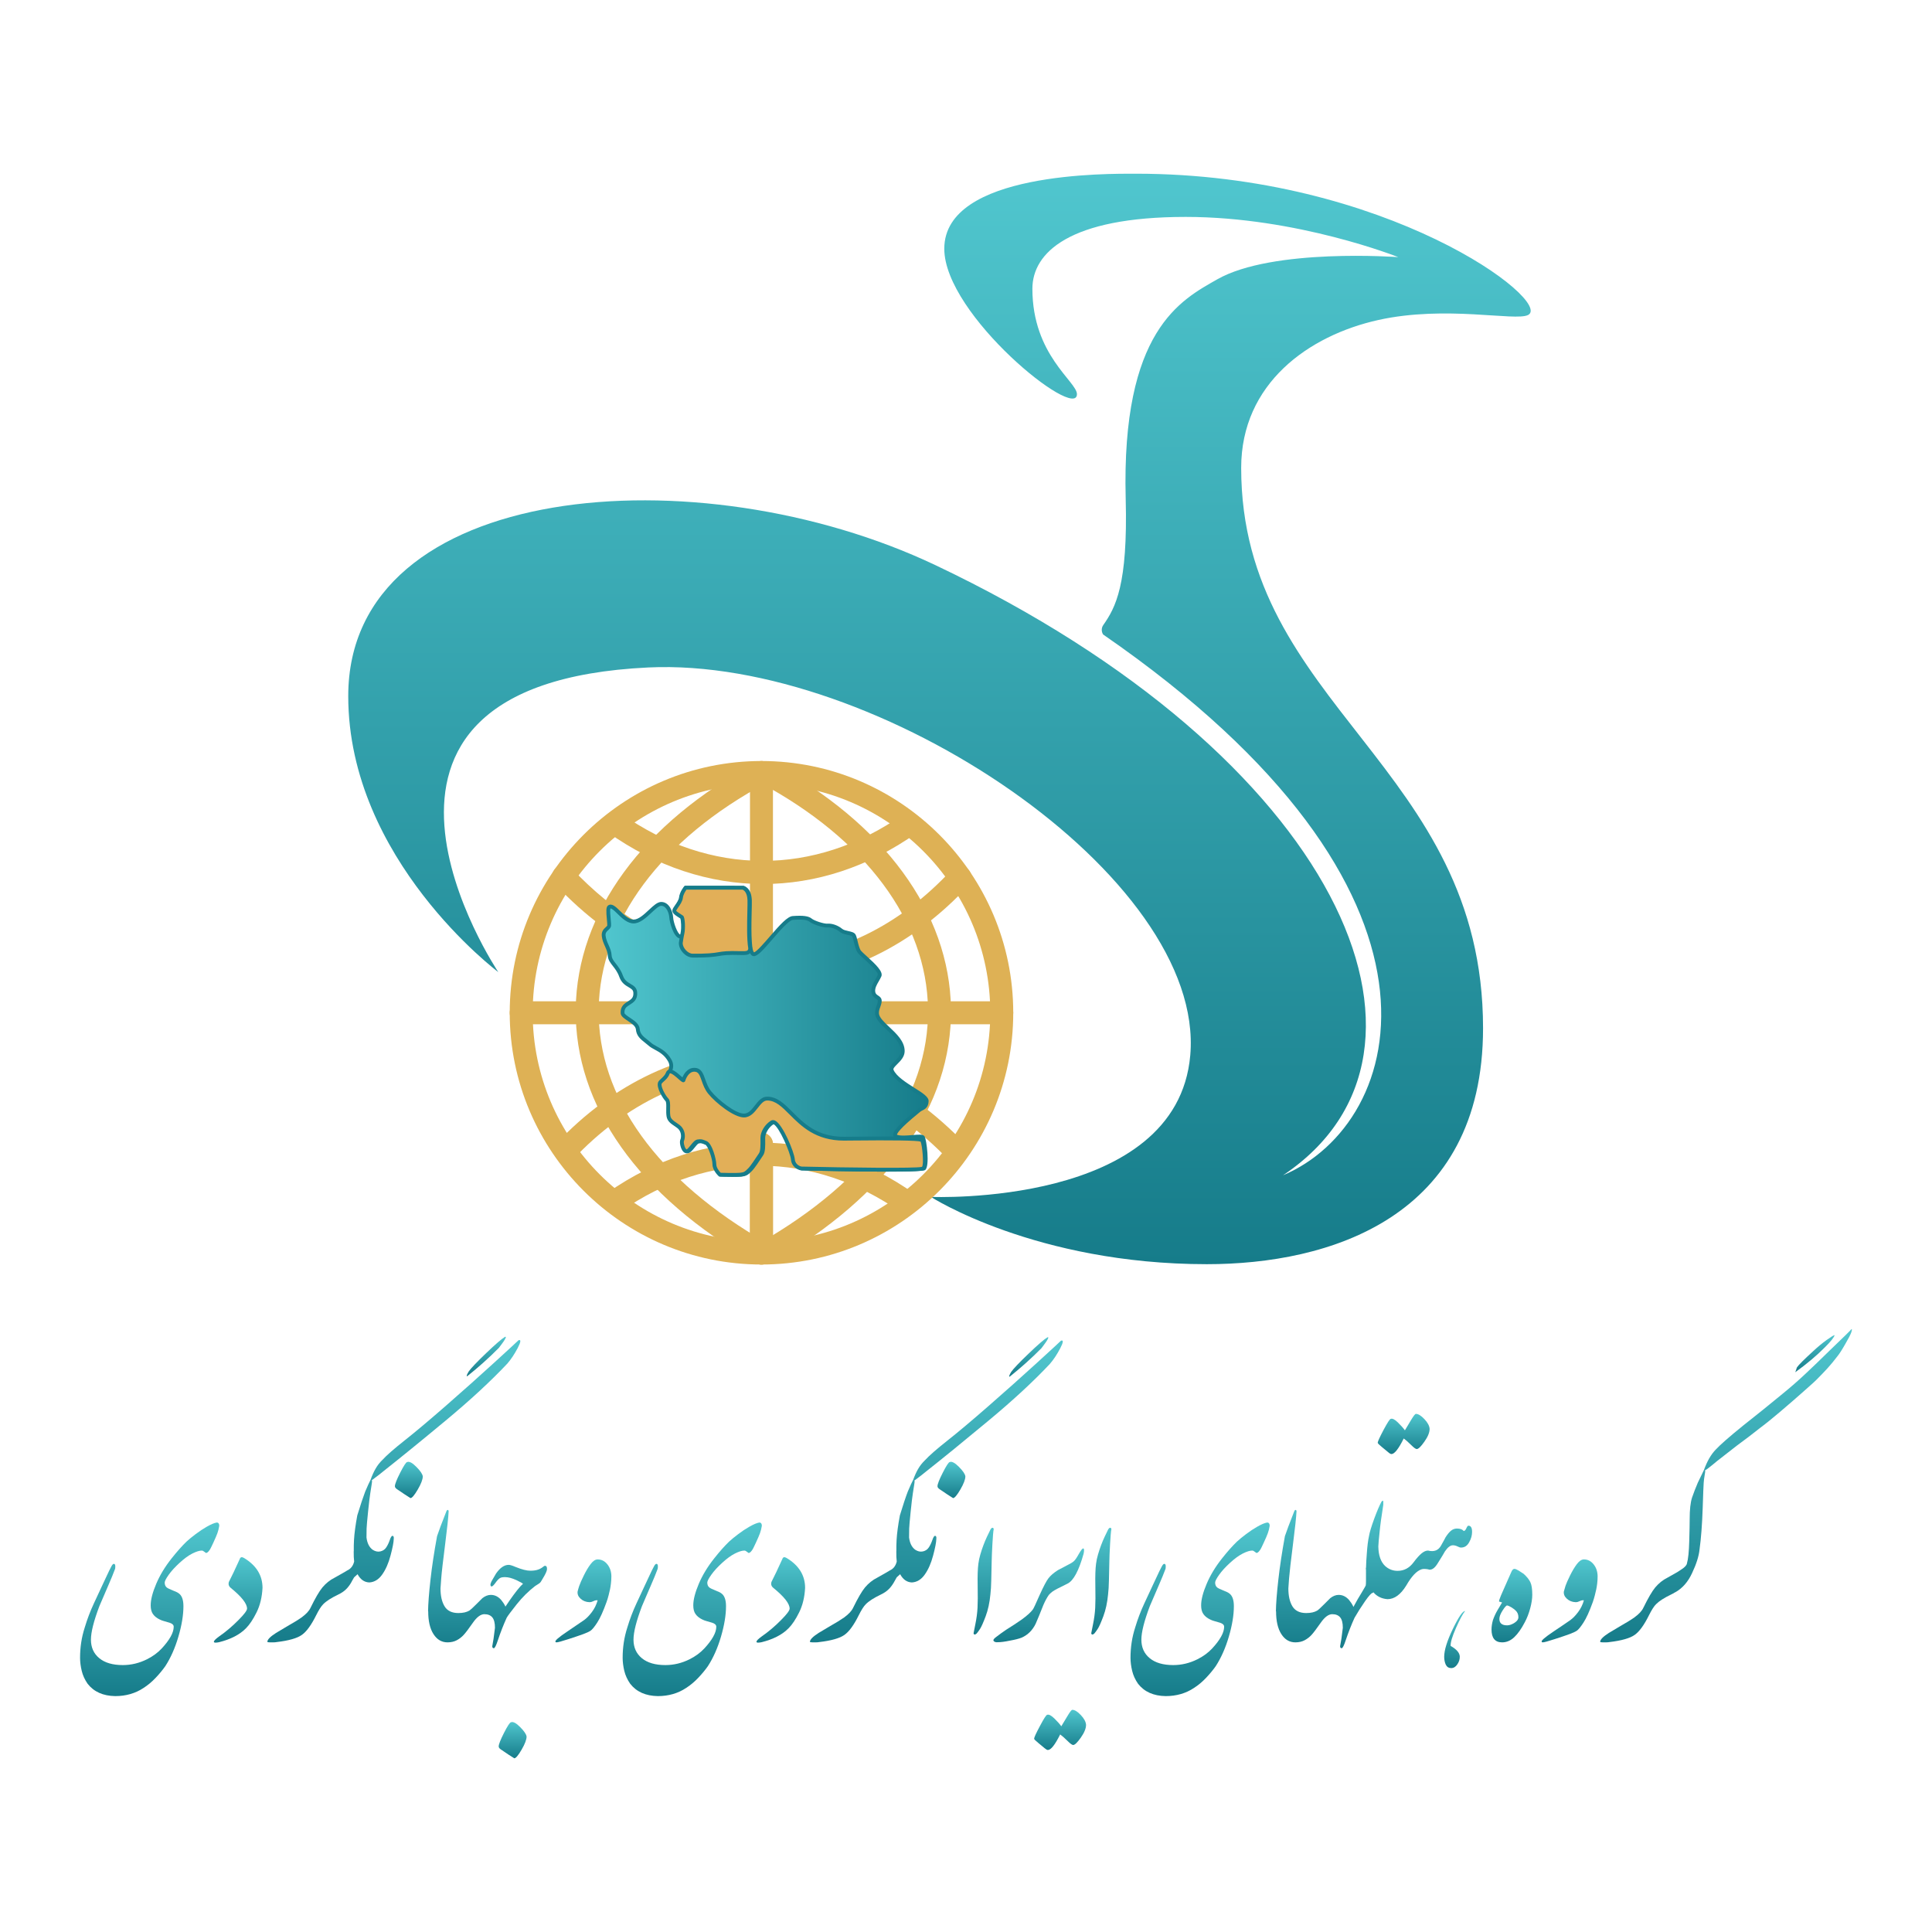 <svg width="88" height="88" viewBox="0 0 88 88" fill="none" xmlns="http://www.w3.org/2000/svg">
<path d="M49.053 17.953C49.053 19.199 43.011 14.353 43.011 11.329C43.011 7.819 50.498 7.912 51.74 7.912C63.171 7.912 70.782 13.747 69.601 14.348C69.019 14.644 65.864 13.892 62.783 14.575C59.618 15.277 56.534 17.46 56.534 21.311C56.534 32.172 67.551 34.875 67.551 46.834C67.551 55.501 60.5 57.582 54.971 57.582C47.158 57.582 42.4 54.517 42.4 54.517C42.4 54.517 53.613 54.998 54.215 48.066C54.919 39.949 39.955 29.905 29.53 30.402C13.874 31.147 22.696 44.277 22.696 44.277C22.696 44.277 15.862 39.162 15.862 31.707C15.862 21.891 31.809 20.618 42.608 25.742C60.935 34.44 66.899 47.89 58.439 53.533C64.031 51.173 67.22 40.611 50.247 28.901C50.161 28.769 50.163 28.599 50.253 28.47C50.813 27.67 51.377 26.645 51.274 22.719C51.072 15.041 53.795 13.664 55.437 12.727C57.968 11.283 63.689 11.712 63.689 11.712C63.689 11.712 59.102 9.88 54.008 9.88C48.698 9.88 47.024 11.516 47.024 13.152C47.024 16.178 49.053 17.381 49.053 17.953Z" fill="url(#paint0_linear_155_4121)"/>
<path d="M34.685 57.597C28.361 57.597 23.217 52.453 23.217 46.13C23.217 39.807 28.361 34.663 34.685 34.663C41.008 34.663 46.152 39.807 46.152 46.13C46.152 52.453 41.008 57.597 34.685 57.597ZM34.685 35.708C28.938 35.708 24.263 40.383 24.263 46.13C24.263 51.877 28.938 56.552 34.685 56.552C40.431 56.552 45.106 51.877 45.106 46.13C45.106 40.383 40.431 35.708 34.685 35.708Z" fill="#DEB155"/>
<path d="M34.426 57.529C29.076 54.479 26.163 50.364 26.224 45.943C26.284 41.57 29.278 37.481 34.438 34.724L34.931 35.647C30.117 38.218 27.325 41.976 27.27 45.958C27.214 49.981 29.94 53.768 34.944 56.62L34.426 57.529Z" fill="#DEB155"/>
<path d="M35.113 57.529L34.595 56.62C39.599 53.768 42.324 49.981 42.269 45.958C42.214 41.976 39.422 38.218 34.608 35.647L35.1 34.724C40.26 37.481 43.254 41.57 43.315 45.943C43.375 50.364 40.463 54.479 35.113 57.529Z" fill="#DEB155"/>
<path d="M34.748 40.266C32.321 40.266 29.892 39.479 27.676 37.903L28.282 37.051C32.314 39.917 37.12 39.933 41.14 37.093L41.743 37.947C39.555 39.493 37.153 40.266 34.748 40.266Z" fill="#DEB155"/>
<path d="M34.732 44.743C31.365 44.743 28.047 43.217 25.29 40.279C25.092 40.068 25.102 39.737 25.313 39.54C25.523 39.342 25.854 39.353 26.052 39.563C29.89 43.652 34.884 44.783 39.411 42.589C40.843 41.895 42.168 40.894 43.348 39.616C43.544 39.404 43.875 39.391 44.087 39.587C44.299 39.783 44.312 40.113 44.117 40.326C42.847 41.7 41.418 42.779 39.867 43.53C38.189 44.344 36.454 44.743 34.732 44.743Z" fill="#DEB155"/>
<path d="M41.055 55.232C37.053 52.405 32.279 52.383 28.285 55.174L27.686 54.317C32.057 51.262 37.281 51.285 41.659 54.378L41.055 55.232Z" fill="#DEB155"/>
<path d="M43.219 52.845C40.693 50.2 37.708 48.811 34.581 48.825C31.505 48.84 28.491 50.257 26.095 52.816L25.331 52.101C27.926 49.33 31.209 47.795 34.576 47.779C34.594 47.779 34.613 47.779 34.632 47.779C38.032 47.779 41.261 49.28 43.975 52.123L43.219 52.845Z" fill="#DEB155"/>
<path d="M31.361 46.653H23.74C23.451 46.653 23.217 46.419 23.217 46.13C23.217 45.842 23.451 45.607 23.74 45.607H31.361C31.65 45.607 31.884 45.842 31.884 46.13C31.884 46.419 31.65 46.653 31.361 46.653Z" fill="#DEB155"/>
<path d="M45.629 46.653H35.818C35.529 46.653 35.295 46.419 35.295 46.13C35.295 45.842 35.529 45.607 35.818 45.607H45.629C45.917 45.607 46.152 45.842 46.152 46.13C46.152 46.419 45.917 46.653 45.629 46.653Z" fill="#DEB155"/>
<path d="M34.684 45.447C34.395 45.447 34.161 45.213 34.161 44.924V35.186C34.161 34.897 34.395 34.663 34.684 34.663C34.973 34.663 35.207 34.897 35.207 35.186V44.924C35.207 45.213 34.973 45.447 34.684 45.447Z" fill="#DEB155"/>
<path d="M34.684 57.598C34.395 57.598 34.161 57.363 34.161 57.075V52.115C34.161 51.826 34.395 51.592 34.684 51.592C34.973 51.592 35.207 51.826 35.207 52.115V57.075C35.207 57.363 34.973 57.598 34.684 57.598Z" fill="#DEB155"/>
<path d="M34.684 57.598C34.395 57.598 34.161 57.363 34.161 57.075V52.115C34.161 51.826 34.395 51.592 34.684 51.592C34.973 51.592 35.207 51.826 35.207 52.115V57.075C35.207 57.363 34.973 57.598 34.684 57.598Z" fill="#DEB155"/>
<path d="M27.498 42.63C27.467 42.337 27.731 42.304 27.746 42.159C27.762 42.014 27.647 41.39 27.746 41.315C27.974 41.145 28.378 41.973 28.86 41.973C29.331 41.973 29.807 41.17 30.117 41.17C30.428 41.17 30.563 41.58 30.573 41.786C30.584 41.994 30.765 42.625 30.982 42.661C31.2 42.698 31.137 41.823 31.081 41.776C31.024 41.73 30.721 41.58 30.735 41.471C30.749 41.362 31.013 41.114 31.039 40.886C31.065 40.658 31.246 40.435 31.246 40.435H33.855C33.855 40.435 34.14 40.497 34.156 41C34.171 41.502 34.037 43.464 34.34 43.464C34.642 43.464 35.699 41.843 36.113 41.812C36.527 41.781 36.791 41.802 36.92 41.911C37.05 42.02 37.511 42.175 37.702 42.159C37.894 42.144 38.147 42.242 38.308 42.377C38.468 42.511 38.82 42.486 38.893 42.61C38.965 42.734 39.012 43.179 39.147 43.355C39.281 43.531 40.172 44.202 40.063 44.442C39.954 44.683 39.747 44.913 39.778 45.178C39.809 45.442 40.086 45.4 40.072 45.602C40.058 45.804 39.929 45.952 39.949 46.177C39.993 46.663 41.12 47.155 41.119 47.875C41.119 48.295 40.515 48.52 40.617 48.76C40.87 49.362 42.218 49.836 42.21 50.154C42.202 50.472 41.958 50.484 41.88 50.557C41.802 50.629 40.487 51.639 40.824 51.768C41.16 51.898 41.958 51.685 42.041 51.809C42.123 51.934 42.253 53.099 42.087 53.223C41.922 53.347 36.537 53.223 36.537 53.223C36.537 53.223 36.188 53.163 36.157 52.806C36.126 52.449 35.481 50.945 35.202 51.121C34.922 51.297 34.767 51.602 34.767 51.835C34.767 52.068 34.786 52.425 34.691 52.569C34.596 52.713 34.309 53.16 34.184 53.278C34.06 53.396 34.006 53.482 33.765 53.505C33.524 53.528 32.833 53.505 32.833 53.505C32.833 53.505 32.582 53.275 32.582 53.036C32.582 52.798 32.388 52.134 32.196 52.057C32.005 51.979 31.979 51.964 31.82 51.991C31.66 52.018 31.462 52.445 31.311 52.441C31.16 52.437 31.066 52.045 31.113 51.944C31.16 51.843 31.187 51.599 31.039 51.404C30.892 51.21 30.537 51.131 30.49 50.841C30.444 50.551 30.532 50.205 30.413 50.086C30.294 49.967 30.026 49.514 30.099 49.327C30.173 49.141 30.778 48.783 30.506 48.302C30.234 47.82 29.823 47.766 29.59 47.554C29.357 47.342 29.078 47.219 29.051 46.877C29.024 46.535 28.37 46.362 28.357 46.143C28.326 45.602 28.98 45.772 28.935 45.203C28.906 44.851 28.461 44.947 28.29 44.466C28.119 43.984 27.788 43.842 27.772 43.521C27.757 43.2 27.534 42.972 27.498 42.63Z" fill="url(#paint1_linear_155_4121)"/>
<path d="M33.414 53.603C33.144 53.603 32.849 53.593 32.83 53.592L32.798 53.591L32.774 53.569C32.762 53.559 32.495 53.31 32.495 53.036C32.495 52.78 32.293 52.19 32.163 52.138L32.135 52.126C31.974 52.06 31.96 52.055 31.834 52.077C31.789 52.084 31.698 52.197 31.638 52.273C31.532 52.404 31.432 52.528 31.313 52.528C31.311 52.528 31.31 52.528 31.308 52.528C31.258 52.527 31.184 52.503 31.118 52.397C31.038 52.267 30.982 52.02 31.034 51.908C31.066 51.836 31.096 51.624 30.969 51.457C30.922 51.395 30.845 51.343 30.762 51.288C30.611 51.188 30.439 51.073 30.404 50.855C30.384 50.732 30.387 50.601 30.39 50.485C30.393 50.348 30.396 50.193 30.351 50.147C30.231 50.028 29.923 49.535 30.018 49.295C30.044 49.229 30.107 49.163 30.185 49.078C30.41 48.838 30.584 48.617 30.43 48.345C30.262 48.047 30.033 47.923 29.831 47.813C29.721 47.753 29.617 47.697 29.531 47.618C29.479 47.571 29.424 47.528 29.37 47.486C29.182 47.338 28.988 47.185 28.964 46.884C28.952 46.737 28.763 46.611 28.596 46.501C28.426 46.387 28.278 46.289 28.27 46.148C28.252 45.83 28.444 45.711 28.598 45.614C28.748 45.52 28.866 45.446 28.848 45.211C28.838 45.091 28.771 45.047 28.634 44.966C28.488 44.88 28.306 44.773 28.208 44.495C28.13 44.276 28.016 44.13 27.915 44.001C27.801 43.856 27.694 43.719 27.685 43.525C27.678 43.377 27.62 43.247 27.559 43.109C27.495 42.967 27.43 42.82 27.411 42.64C27.387 42.416 27.509 42.307 27.589 42.235C27.625 42.202 27.657 42.173 27.66 42.15C27.664 42.109 27.653 41.998 27.643 41.89C27.607 41.505 27.6 41.316 27.694 41.246C27.863 41.119 28.047 41.301 28.243 41.493C28.43 41.677 28.643 41.886 28.859 41.886C29.085 41.886 29.335 41.652 29.556 41.446C29.764 41.251 29.944 41.083 30.117 41.083C30.501 41.083 30.648 41.554 30.66 41.782C30.672 42.018 30.858 42.537 30.99 42.574C31.066 42.496 31.058 41.962 31.014 41.835C31 41.826 30.979 41.813 30.96 41.801C30.78 41.69 30.632 41.588 30.648 41.46C30.657 41.394 30.707 41.322 30.771 41.23C30.846 41.123 30.939 40.989 30.952 40.876C30.981 40.626 31.17 40.39 31.178 40.38L31.204 40.348L33.874 40.35C33.888 40.353 34.225 40.433 34.243 40.997C34.246 41.114 34.242 41.31 34.237 41.537C34.225 42.054 34.198 43.259 34.344 43.376C34.455 43.361 34.814 42.945 35.053 42.668C35.535 42.11 35.868 41.743 36.106 41.725C36.581 41.69 36.834 41.724 36.976 41.844C37.086 41.936 37.527 42.085 37.695 42.072C37.903 42.055 38.177 42.153 38.364 42.31C38.426 42.362 38.542 42.388 38.644 42.41C38.782 42.441 38.912 42.469 38.968 42.566C39.004 42.627 39.028 42.729 39.06 42.858C39.099 43.016 39.146 43.212 39.215 43.302C39.249 43.346 39.354 43.441 39.464 43.541C39.907 43.942 40.238 44.265 40.142 44.478C40.109 44.552 40.068 44.623 40.028 44.693C39.934 44.855 39.846 45.008 39.864 45.167C39.876 45.264 39.93 45.3 39.998 45.346C40.07 45.394 40.169 45.46 40.159 45.608C40.152 45.707 40.122 45.791 40.093 45.873C40.058 45.969 40.026 46.06 40.035 46.169C40.052 46.35 40.273 46.558 40.507 46.778C40.835 47.086 41.206 47.434 41.206 47.875C41.206 48.132 41.02 48.318 40.87 48.468C40.768 48.57 40.672 48.666 40.697 48.726C40.823 49.025 41.278 49.313 41.643 49.544C42.025 49.785 42.302 49.96 42.297 50.156C42.29 50.448 42.109 50.535 42.001 50.586C41.977 50.598 41.949 50.611 41.939 50.62C41.928 50.63 41.895 50.657 41.847 50.697C40.956 51.422 40.859 51.632 40.856 51.687C41.019 51.747 41.316 51.721 41.555 51.701C41.886 51.673 42.048 51.663 42.113 51.761C42.202 51.895 42.362 53.126 42.139 53.293C41.974 53.416 38.557 53.357 36.535 53.31L36.522 53.309C36.379 53.284 36.099 53.149 36.07 52.814C36.044 52.517 35.542 51.335 35.272 51.201C35.27 51.2 35.253 51.192 35.248 51.195C34.989 51.358 34.853 51.64 34.853 51.835C34.853 51.868 34.854 51.903 34.854 51.939C34.857 52.188 34.86 52.471 34.764 52.617L34.724 52.677C34.597 52.87 34.361 53.23 34.244 53.341C34.228 53.356 34.214 53.37 34.2 53.384C34.1 53.483 34.014 53.569 33.773 53.592C33.689 53.6 33.555 53.603 33.414 53.603ZM32.869 53.419C33.01 53.423 33.554 53.438 33.756 53.418C33.935 53.401 33.986 53.351 34.078 53.26C34.092 53.246 34.108 53.231 34.124 53.215C34.227 53.117 34.473 52.741 34.578 52.581L34.618 52.521C34.685 52.419 34.682 52.131 34.68 51.941C34.68 51.904 34.679 51.868 34.679 51.835C34.679 51.548 34.875 51.224 35.155 51.047C35.188 51.026 35.257 50.999 35.35 51.045C35.704 51.221 36.215 52.474 36.243 52.798C36.266 53.064 36.506 53.127 36.547 53.136C38.618 53.184 41.76 53.226 42.038 53.149C42.138 53.015 42.041 52.016 41.971 51.865C41.917 51.845 41.717 51.862 41.569 51.875C41.297 51.898 40.987 51.924 40.792 51.849C40.732 51.826 40.693 51.781 40.684 51.721C40.653 51.532 40.958 51.196 41.737 50.562C41.781 50.526 41.811 50.502 41.82 50.493C41.85 50.466 41.887 50.448 41.926 50.429C42.025 50.382 42.118 50.337 42.123 50.152C42.125 50.055 41.806 49.853 41.55 49.691C41.144 49.434 40.684 49.144 40.536 48.794C40.465 48.626 40.608 48.483 40.747 48.344C40.88 48.211 41.031 48.06 41.032 47.875C41.032 47.51 40.69 47.188 40.388 46.905C40.129 46.662 39.884 46.432 39.862 46.185C39.849 46.037 39.891 45.919 39.928 45.814C39.955 45.74 39.98 45.671 39.985 45.596C39.988 45.553 39.972 45.538 39.901 45.491C39.821 45.437 39.712 45.364 39.691 45.188C39.666 44.971 39.773 44.785 39.877 44.606C39.916 44.537 39.954 44.472 39.983 44.407C40.035 44.292 39.517 43.824 39.347 43.67C39.221 43.555 39.12 43.465 39.077 43.408C38.986 43.289 38.935 43.082 38.891 42.899C38.866 42.798 38.84 42.693 38.817 42.654C38.8 42.623 38.683 42.597 38.607 42.581C38.485 42.554 38.346 42.523 38.252 42.444C38.102 42.318 37.868 42.233 37.709 42.246C37.491 42.264 37.005 42.096 36.864 41.977C36.733 41.867 36.376 41.88 36.119 41.899C35.935 41.913 35.502 42.415 35.185 42.782C34.761 43.273 34.513 43.551 34.339 43.551C34.309 43.551 34.263 43.542 34.221 43.499C34.038 43.311 34.041 42.497 34.062 41.533C34.068 41.309 34.072 41.115 34.068 41.002C34.057 40.621 33.882 40.537 33.842 40.522H31.29C31.243 40.588 31.143 40.743 31.125 40.895C31.108 41.053 31 41.207 30.914 41.33C30.877 41.384 30.826 41.457 30.821 41.482C30.835 41.52 30.998 41.62 31.051 41.653C31.09 41.677 31.117 41.694 31.135 41.709C31.234 41.79 31.252 42.423 31.16 42.624C31.101 42.755 31.006 42.754 30.968 42.747C30.666 42.697 30.495 41.972 30.486 41.791C30.477 41.605 30.359 41.258 30.117 41.258C30.012 41.258 29.841 41.418 29.675 41.573C29.43 41.801 29.154 42.06 28.859 42.06C28.572 42.06 28.322 41.815 28.121 41.617C28.01 41.508 27.859 41.36 27.804 41.382C27.776 41.45 27.803 41.735 27.817 41.873C27.829 42.006 27.839 42.11 27.833 42.169C27.823 42.258 27.761 42.315 27.705 42.364C27.633 42.43 27.57 42.486 27.584 42.621C27.601 42.774 27.657 42.902 27.718 43.038C27.783 43.185 27.85 43.336 27.859 43.517C27.866 43.655 27.948 43.76 28.052 43.893C28.156 44.026 28.285 44.191 28.372 44.437C28.449 44.655 28.588 44.737 28.723 44.816C28.861 44.897 29.004 44.981 29.021 45.196C29.049 45.538 28.85 45.662 28.69 45.762C28.54 45.856 28.432 45.923 28.444 46.138C28.447 46.192 28.589 46.287 28.693 46.355C28.893 46.488 29.119 46.639 29.138 46.87C29.156 47.095 29.298 47.207 29.478 47.349C29.534 47.393 29.592 47.438 29.648 47.489C29.718 47.554 29.809 47.603 29.914 47.66C30.126 47.775 30.389 47.918 30.581 48.259C30.811 48.665 30.499 48.998 30.312 49.198C30.254 49.26 30.194 49.324 30.18 49.359C30.129 49.489 30.352 49.902 30.474 50.024C30.572 50.122 30.568 50.292 30.564 50.488C30.561 50.602 30.559 50.72 30.576 50.828C30.599 50.97 30.725 51.054 30.859 51.143C30.95 51.204 31.044 51.267 31.108 51.352C31.278 51.575 31.249 51.856 31.192 51.981C31.175 52.022 31.203 52.209 31.27 52.312C31.293 52.346 31.31 52.354 31.313 52.354C31.351 52.351 31.449 52.229 31.502 52.163C31.601 52.04 31.695 51.923 31.805 51.905C31.98 51.875 32.031 51.895 32.2 51.964L32.229 51.976C32.486 52.08 32.669 52.823 32.669 53.036C32.669 53.183 32.798 53.346 32.869 53.419Z" fill="#167C8A"/>
<path d="M31.059 41.776C31.098 41.809 31.14 42.242 31.089 42.491C31.072 42.572 31.053 42.654 31.041 42.736L31.008 42.957C31.008 43.222 31.278 43.523 31.544 43.527C31.767 43.53 32.04 43.528 32.3 43.511C32.883 43.471 32.789 43.382 33.737 43.412C33.938 43.419 33.978 43.405 33.978 43.405C34.098 43.401 34.188 43.293 34.168 43.175C34.071 42.611 34.146 41.382 34.134 41C34.118 40.497 33.834 40.435 33.834 40.435H31.224C31.224 40.435 31.043 40.658 31.017 40.886C30.991 41.114 30.727 41.362 30.713 41.471C30.699 41.58 31.002 41.73 31.059 41.776Z" fill="#E2AF58"/>
<path d="M31.721 43.615C31.663 43.615 31.603 43.615 31.542 43.614C31.234 43.609 30.921 43.278 30.921 42.957L30.922 42.944L30.955 42.723C30.965 42.657 30.978 42.592 30.992 42.528L31.003 42.473C31.048 42.256 31.016 41.914 30.991 41.835C30.978 41.826 30.957 41.813 30.938 41.801C30.758 41.69 30.61 41.588 30.627 41.46C30.635 41.394 30.686 41.322 30.75 41.23C30.824 41.123 30.918 40.989 30.93 40.876C30.959 40.626 31.148 40.39 31.157 40.38L31.183 40.348L33.852 40.35C33.866 40.353 34.203 40.433 34.221 40.997C34.224 41.114 34.22 41.31 34.215 41.536C34.203 42.059 34.187 42.774 34.254 43.16C34.268 43.241 34.246 43.323 34.194 43.387C34.144 43.449 34.07 43.486 33.99 43.492C33.946 43.5 33.856 43.503 33.734 43.499C33.132 43.481 32.958 43.51 32.757 43.543C32.645 43.562 32.517 43.583 32.306 43.597C32.131 43.609 31.935 43.615 31.721 43.615ZM31.095 42.963C31.099 43.184 31.337 43.437 31.545 43.44C31.825 43.444 32.077 43.438 32.294 43.424C32.497 43.41 32.614 43.39 32.728 43.371C32.938 43.336 33.12 43.306 33.739 43.325C33.909 43.331 33.954 43.321 33.956 43.321L33.968 43.316L33.976 43.318C34.008 43.317 34.038 43.302 34.059 43.277C34.079 43.252 34.087 43.221 34.082 43.19C34.012 42.787 34.029 42.062 34.041 41.532C34.046 41.308 34.05 41.115 34.047 41.002C34.035 40.621 33.86 40.537 33.821 40.522H31.268C31.221 40.588 31.121 40.743 31.104 40.895C31.086 41.053 30.979 41.207 30.892 41.33C30.855 41.384 30.804 41.457 30.8 41.482C30.814 41.52 30.976 41.62 31.03 41.653C31.068 41.677 31.096 41.694 31.114 41.709C31.21 41.787 31.216 42.307 31.174 42.508L31.162 42.565C31.149 42.628 31.136 42.688 31.127 42.749L31.095 42.963Z" fill="#167C8A"/>
<path d="M34.943 50.039C34.519 50.039 34.373 50.81 33.884 50.81C33.468 50.81 32.66 50.173 32.323 49.759C31.964 49.316 32.054 48.726 31.623 48.726C31.269 48.726 31.133 49.19 31.133 49.19C31.145 49.331 30.532 48.542 30.412 48.893C30.338 49.108 30.096 49.228 30.057 49.327C29.983 49.513 30.251 49.966 30.37 50.085C30.489 50.204 30.401 50.551 30.448 50.841C30.494 51.131 30.849 51.21 30.997 51.404C31.144 51.598 31.117 51.843 31.07 51.944C31.024 52.045 31.117 52.437 31.268 52.441C31.42 52.445 31.618 52.018 31.777 51.99C31.936 51.963 31.962 51.979 32.154 52.056C32.345 52.134 32.539 52.798 32.539 53.036C32.539 53.274 32.79 53.505 32.79 53.505C32.79 53.505 33.481 53.528 33.722 53.505C33.963 53.481 34.017 53.396 34.142 53.278C34.266 53.16 34.553 52.713 34.648 52.569C34.744 52.424 34.724 52.068 34.724 51.835C34.724 51.602 34.879 51.297 35.159 51.121C35.438 50.945 36.083 52.449 36.114 52.806C36.145 53.163 36.495 53.223 36.495 53.223C36.495 53.223 41.879 53.347 42.044 53.223C42.21 53.098 42.081 52.059 41.998 51.934C41.915 51.81 38.803 51.866 38.443 51.866C36.32 51.866 35.968 50.039 34.943 50.039Z" fill="#E2AF58"/>
<path d="M33.371 53.602C33.102 53.602 32.806 53.593 32.787 53.592L32.755 53.591L32.731 53.569C32.72 53.559 32.452 53.309 32.452 53.036C32.452 52.779 32.251 52.19 32.121 52.137L32.093 52.126C31.931 52.06 31.918 52.055 31.791 52.076C31.747 52.084 31.656 52.197 31.595 52.272C31.489 52.404 31.389 52.528 31.27 52.528C31.269 52.528 31.267 52.528 31.266 52.528C31.216 52.527 31.142 52.503 31.076 52.397C30.995 52.267 30.939 52.02 30.991 51.907C31.024 51.836 31.054 51.623 30.927 51.457C30.88 51.395 30.802 51.343 30.72 51.288C30.568 51.187 30.397 51.073 30.362 50.855C30.342 50.732 30.345 50.6 30.347 50.484C30.35 50.347 30.354 50.192 30.308 50.147C30.189 50.027 29.881 49.535 29.976 49.295C29.999 49.236 30.054 49.187 30.117 49.13C30.199 49.057 30.292 48.973 30.329 48.865C30.362 48.768 30.424 48.734 30.47 48.721C30.624 48.681 30.812 48.833 31.023 49.021C31.042 49.038 31.063 49.057 31.083 49.074C31.148 48.923 31.312 48.639 31.623 48.639C31.94 48.639 32.029 48.895 32.124 49.165C32.185 49.339 32.254 49.535 32.391 49.704C32.716 50.105 33.504 50.723 33.884 50.723C34.095 50.723 34.236 50.542 34.386 50.35C34.538 50.154 34.696 49.952 34.943 49.952C35.399 49.952 35.721 50.274 36.094 50.647C36.625 51.178 37.226 51.779 38.443 51.779C38.496 51.779 38.613 51.778 38.771 51.776C41.974 51.741 42.023 51.815 42.07 51.886C42.15 52.005 42.332 53.116 42.097 53.292C41.932 53.416 38.515 53.356 36.492 53.31L36.48 53.308C36.336 53.284 36.056 53.149 36.027 52.813C36.001 52.517 35.499 51.334 35.23 51.201C35.228 51.2 35.211 51.191 35.205 51.194C34.947 51.357 34.811 51.64 34.811 51.835C34.811 51.867 34.811 51.902 34.812 51.938C34.815 52.188 34.818 52.47 34.721 52.617L34.682 52.675C34.556 52.869 34.319 53.229 34.202 53.341C34.186 53.356 34.172 53.37 34.158 53.384C34.058 53.483 33.971 53.568 33.731 53.592C33.647 53.6 33.513 53.602 33.371 53.602ZM32.827 53.419C32.968 53.423 33.511 53.438 33.714 53.418C33.893 53.401 33.943 53.351 34.035 53.26C34.05 53.245 34.065 53.23 34.081 53.215C34.184 53.117 34.431 52.74 34.537 52.58L34.576 52.52C34.643 52.419 34.64 52.131 34.638 51.94C34.637 51.904 34.637 51.868 34.637 51.835C34.637 51.547 34.832 51.223 35.112 51.047C35.145 51.026 35.215 50.998 35.307 51.044C35.661 51.22 36.173 52.474 36.201 52.798C36.224 53.063 36.463 53.127 36.504 53.136C38.577 53.184 41.721 53.225 41.996 53.148C42.092 53.029 42.007 52.169 41.933 51.998C41.755 51.946 40.693 51.929 38.773 51.95C38.614 51.952 38.497 51.953 38.443 51.953C37.154 51.953 36.498 51.297 35.971 50.77C35.611 50.41 35.327 50.126 34.943 50.126C34.781 50.126 34.656 50.287 34.523 50.457C34.362 50.663 34.18 50.897 33.884 50.897C33.434 50.897 32.606 50.245 32.255 49.814C32.099 49.622 32.025 49.41 31.959 49.223C31.863 48.946 31.808 48.813 31.623 48.813C31.365 48.813 31.241 49.141 31.219 49.204C31.215 49.255 31.179 49.278 31.167 49.284C31.096 49.319 31.041 49.27 30.907 49.152C30.813 49.067 30.591 48.87 30.514 48.89C30.505 48.893 30.497 48.914 30.494 48.921C30.442 49.073 30.322 49.181 30.234 49.26C30.195 49.295 30.146 49.339 30.138 49.359C30.087 49.488 30.309 49.901 30.432 50.024C30.53 50.122 30.526 50.291 30.521 50.488C30.519 50.602 30.516 50.72 30.534 50.827C30.557 50.97 30.683 51.054 30.816 51.143C30.907 51.204 31.001 51.266 31.066 51.351C31.235 51.574 31.207 51.855 31.149 51.98C31.133 52.021 31.16 52.209 31.228 52.311C31.251 52.346 31.267 52.354 31.27 52.354C31.309 52.35 31.407 52.228 31.459 52.163C31.559 52.04 31.652 51.923 31.762 51.904C31.938 51.874 31.989 51.895 32.158 51.964L32.186 51.976C32.444 52.08 32.626 52.823 32.626 53.036C32.626 53.182 32.755 53.345 32.827 53.419Z" fill="#167C8A"/>
<path d="M9.983 69.519C9.992 69.484 9.988 69.447 9.97 69.408C9.953 69.369 9.92 69.349 9.873 69.349C9.76 69.367 9.606 69.432 9.41 69.545C9.25 69.636 9.085 69.746 8.915 69.874C8.746 70.001 8.607 70.116 8.498 70.215C8.294 70.411 8.069 70.665 7.821 70.977C7.517 71.359 7.282 71.748 7.115 72.143C6.947 72.538 6.864 72.864 6.864 73.12C6.864 73.289 6.898 73.423 6.968 73.52C7.037 73.618 7.139 73.7 7.274 73.765C7.344 73.799 7.405 73.823 7.46 73.836C7.514 73.849 7.603 73.875 7.727 73.914C7.85 73.954 7.912 74.014 7.912 74.097C7.912 74.231 7.866 74.382 7.772 74.549C7.679 74.716 7.543 74.896 7.365 75.087C7.187 75.278 6.966 75.441 6.701 75.575C6.345 75.753 5.976 75.842 5.594 75.842C5.134 75.842 4.777 75.738 4.523 75.529C4.269 75.321 4.142 75.039 4.142 74.683C4.142 74.344 4.27 73.836 4.526 73.159C4.578 73.037 4.644 72.883 4.725 72.697C4.805 72.51 4.88 72.336 4.949 72.176C5.019 72.015 5.071 71.892 5.105 71.808C5.14 71.723 5.181 71.618 5.229 71.492C5.247 71.457 5.254 71.405 5.252 71.336C5.25 71.266 5.227 71.231 5.184 71.231C5.153 71.231 5.119 71.266 5.079 71.336C5.04 71.405 5.003 71.477 4.969 71.55L4.663 72.202C4.563 72.415 4.433 72.695 4.272 73.042C4.111 73.389 3.974 73.749 3.862 74.123C3.788 74.353 3.733 74.582 3.699 74.81C3.664 75.038 3.647 75.271 3.647 75.51C3.647 75.697 3.672 75.894 3.722 76.103C3.771 76.311 3.862 76.508 3.992 76.695C4.278 77.06 4.697 77.247 5.249 77.255C5.735 77.255 6.165 77.132 6.538 76.884C6.734 76.758 6.916 76.606 7.085 76.428C7.255 76.25 7.402 76.072 7.528 75.894C7.776 75.512 7.975 75.062 8.127 74.543C8.279 74.024 8.355 73.563 8.355 73.159C8.355 72.868 8.284 72.673 8.14 72.573C8.097 72.538 8.008 72.495 7.873 72.443C7.739 72.391 7.645 72.345 7.593 72.306C7.532 72.254 7.502 72.18 7.502 72.084C7.502 72.019 7.562 71.902 7.681 71.733C7.8 71.563 7.967 71.381 8.179 71.186C8.392 70.99 8.587 70.848 8.765 70.759C8.943 70.67 9.087 70.626 9.195 70.626C9.221 70.626 9.25 70.638 9.28 70.662C9.31 70.685 9.345 70.71 9.384 70.736C9.436 70.736 9.497 70.682 9.566 70.573C9.584 70.548 9.635 70.443 9.72 70.261C9.804 70.079 9.865 69.937 9.902 69.835C9.939 69.732 9.966 69.627 9.983 69.519Z" fill="url(#paint2_linear_155_4121)"/>
<path d="M11.117 70.965C11.017 70.904 10.951 70.919 10.921 71.01C10.722 71.453 10.556 71.8 10.426 72.052C10.392 72.161 10.42 72.252 10.511 72.326C11.006 72.729 11.253 73.044 11.253 73.27C11.253 73.357 11.121 73.532 10.856 73.797C10.582 74.075 10.29 74.323 9.977 74.54C9.821 74.653 9.742 74.733 9.742 74.781C9.742 74.807 9.769 74.82 9.821 74.82C9.86 74.82 9.912 74.813 9.977 74.8C10.511 74.666 10.919 74.455 11.201 74.168C11.366 74.004 11.528 73.761 11.686 73.442C11.845 73.123 11.935 72.751 11.957 72.326C11.957 71.757 11.677 71.303 11.117 70.965Z" fill="url(#paint3_linear_155_4121)"/>
<path d="M22.725 61.391C22.773 61.326 22.82 61.262 22.868 61.199C22.916 61.136 22.954 61.081 22.982 61.033C23.01 60.985 23.029 60.948 23.038 60.922C23.046 60.896 23.035 60.886 23.005 60.89C22.858 60.977 22.571 61.224 22.145 61.632C21.72 62.04 21.455 62.318 21.351 62.466C21.26 62.618 21.236 62.692 21.279 62.687C21.787 62.283 22.269 61.852 22.725 61.391Z" fill="url(#paint4_linear_155_4121)"/>
<path d="M18.547 66.594C18.499 66.594 18.394 66.754 18.231 67.073C18.069 67.392 17.987 67.6 17.987 67.695C17.987 67.743 18.02 67.788 18.085 67.832C18.159 67.884 18.273 67.961 18.427 68.063C18.581 68.165 18.671 68.222 18.697 68.236C18.766 68.236 18.877 68.105 19.029 67.845C19.181 67.584 19.257 67.385 19.257 67.246C19.244 67.141 19.146 66.997 18.964 66.813C18.782 66.628 18.643 66.555 18.547 66.594Z" fill="url(#paint5_linear_155_4121)"/>
<path d="M17.876 69.955C17.837 69.955 17.796 70.019 17.753 70.147C17.709 70.275 17.656 70.387 17.593 70.482C17.53 70.578 17.44 70.639 17.323 70.665C17.206 70.691 17.088 70.665 16.971 70.587C16.816 70.472 16.725 70.285 16.693 70.031L16.698 69.623C16.702 69.506 16.725 69.247 16.766 68.848C16.807 68.449 16.84 68.175 16.864 68.027C16.887 67.88 16.913 67.719 16.939 67.546C16.95 67.479 16.948 67.439 16.935 67.418C16.969 67.401 17.014 67.367 17.073 67.318C17.177 67.244 17.305 67.144 17.457 67.018C18.243 66.397 19.194 65.624 20.309 64.697C21.425 63.77 22.358 62.907 23.11 62.108C23.279 61.912 23.436 61.676 23.582 61.398C23.727 61.12 23.739 61.003 23.618 61.046C23.591 61.077 23.229 61.411 22.53 62.049C21.831 62.688 21.096 63.343 20.326 64.016C19.555 64.689 18.926 65.218 18.44 65.602C17.954 65.986 17.613 66.284 17.418 66.497C17.296 66.614 17.194 66.745 17.112 66.888C17.03 67.026 16.95 67.202 16.873 67.417C16.829 67.495 16.749 67.67 16.633 67.943C16.537 68.195 16.418 68.555 16.274 69.024C16.192 69.467 16.142 69.837 16.125 70.134C16.115 70.295 16.112 70.468 16.114 70.649C16.113 70.652 16.112 70.655 16.111 70.658V70.704C16.108 70.85 16.116 70.983 16.13 71.109C16.131 71.115 16.131 71.121 16.131 71.127C16.083 71.323 15.979 71.457 15.818 71.531C15.766 71.566 15.573 71.677 15.239 71.863C15.03 71.967 14.846 72.115 14.685 72.306C14.542 72.48 14.362 72.788 14.145 73.231C14.08 73.374 13.943 73.522 13.734 73.674C13.587 73.778 13.357 73.919 13.044 74.097C12.94 74.158 12.784 74.251 12.575 74.377C12.31 74.546 12.178 74.681 12.178 74.781C12.178 74.798 12.217 74.807 12.295 74.807H12.445C12.506 74.807 12.558 74.803 12.601 74.794C13.153 74.729 13.535 74.62 13.748 74.468C13.96 74.32 14.177 74.023 14.399 73.576C14.52 73.333 14.627 73.166 14.718 73.074C14.857 72.931 15.085 72.784 15.402 72.632C15.549 72.562 15.669 72.482 15.76 72.391C15.838 72.317 15.914 72.219 15.988 72.098C16.014 72.046 16.061 71.961 16.131 71.844L16.287 71.703C16.416 71.944 16.594 72.07 16.821 72.078C17.051 72.065 17.247 71.946 17.407 71.72C17.568 71.494 17.695 71.206 17.788 70.854C17.882 70.502 17.931 70.248 17.935 70.092C17.944 70.001 17.924 69.955 17.876 69.955Z" fill="url(#paint6_linear_155_4121)"/>
<path d="M23.275 78.447C23.227 78.447 23.122 78.606 22.959 78.925C22.796 79.245 22.715 79.452 22.715 79.547C22.715 79.595 22.747 79.641 22.812 79.684C22.886 79.736 23 79.813 23.154 79.915C23.308 80.017 23.399 80.075 23.425 80.088C23.494 80.088 23.605 79.958 23.757 79.697C23.909 79.437 23.985 79.237 23.985 79.098C23.972 78.994 23.874 78.849 23.692 78.665C23.509 78.48 23.37 78.408 23.275 78.447Z" fill="url(#paint7_linear_155_4121)"/>
<path d="M24.786 71.329C24.699 71.403 24.614 71.455 24.532 71.485C24.432 71.525 24.306 71.544 24.154 71.544C23.989 71.544 23.767 71.487 23.49 71.375C23.338 71.31 23.231 71.277 23.171 71.277C22.971 71.277 22.78 71.407 22.597 71.668C22.502 71.833 22.45 71.922 22.441 71.935C22.337 72.1 22.313 72.206 22.369 72.254C22.404 72.28 22.465 72.234 22.552 72.117C22.634 72 22.706 71.922 22.767 71.883C22.819 71.848 22.904 71.833 23.021 71.837C23.151 71.837 23.314 71.88 23.509 71.967C23.696 72.054 23.8 72.113 23.822 72.143C23.744 72.208 23.65 72.31 23.542 72.449C23.433 72.588 23.325 72.736 23.216 72.892C23.147 72.992 23.085 73.085 23.021 73.18C23.013 73.161 23.005 73.141 22.995 73.12C22.969 73.064 22.912 72.981 22.825 72.872C22.691 72.721 22.535 72.645 22.357 72.645C22.226 72.645 22.098 72.695 21.972 72.794C21.881 72.881 21.792 72.97 21.705 73.061C21.536 73.231 21.429 73.328 21.386 73.355C21.26 73.433 21.091 73.472 20.878 73.472C20.583 73.472 20.373 73.37 20.25 73.166C20.126 72.962 20.064 72.69 20.064 72.352C20.064 72.326 20.075 72.174 20.097 71.896C20.118 71.618 20.177 71.106 20.273 70.359C20.368 69.612 20.422 69.106 20.435 68.841C20.435 68.807 20.423 68.785 20.399 68.776C20.376 68.767 20.353 68.789 20.331 68.841C20.118 69.38 19.977 69.755 19.908 69.968C19.773 70.702 19.672 71.371 19.605 71.977C19.538 72.583 19.502 73.055 19.498 73.394C19.5 73.394 19.502 73.393 19.504 73.394C19.504 73.394 19.504 73.393 19.504 73.394C19.504 73.836 19.584 74.183 19.745 74.432C19.906 74.682 20.118 74.807 20.383 74.807C20.544 74.807 20.684 74.775 20.803 74.712C20.923 74.649 21.029 74.567 21.122 74.465C21.216 74.363 21.354 74.18 21.536 73.918C21.718 73.655 21.894 73.524 22.063 73.524C22.224 73.524 22.345 73.573 22.425 73.67C22.505 73.768 22.545 73.925 22.545 74.142L22.48 74.644C22.463 74.761 22.443 74.874 22.422 74.983C22.422 75.043 22.445 75.074 22.493 75.074C22.537 75.074 22.597 74.954 22.676 74.716C22.801 74.342 22.936 73.999 23.079 73.686C23.127 73.6 23.279 73.396 23.535 73.074C23.791 72.753 24.071 72.475 24.375 72.241C24.501 72.162 24.571 72.117 24.584 72.104C24.614 72.082 24.657 72.019 24.714 71.915C24.848 71.698 24.916 71.548 24.916 71.466C24.916 71.349 24.872 71.303 24.786 71.329Z" fill="url(#paint8_linear_155_4121)"/>
<path d="M27.222 71.029C27.117 71.029 27.012 71.099 26.906 71.238C26.799 71.377 26.694 71.553 26.59 71.765C26.486 71.978 26.417 72.133 26.385 72.231C26.352 72.329 26.327 72.415 26.31 72.488C26.293 72.61 26.338 72.721 26.447 72.82C26.555 72.92 26.69 72.972 26.851 72.977C26.911 72.977 26.973 72.96 27.036 72.928C27.099 72.895 27.161 72.883 27.222 72.892C27.165 73.092 27.077 73.271 26.958 73.429C26.839 73.588 26.721 73.708 26.606 73.791C26.491 73.873 26.236 74.047 25.841 74.312C25.446 74.576 25.266 74.733 25.301 74.781C25.301 74.798 25.318 74.807 25.353 74.807C25.409 74.807 25.588 74.758 25.89 74.66C26.192 74.562 26.416 74.487 26.564 74.432C26.712 74.378 26.822 74.327 26.896 74.279C26.97 74.231 27.072 74.108 27.202 73.908C27.332 73.708 27.474 73.398 27.625 72.977C27.66 72.881 27.692 72.778 27.72 72.667C27.748 72.557 27.77 72.466 27.785 72.394C27.8 72.322 27.814 72.233 27.827 72.127C27.84 72.02 27.847 71.913 27.847 71.804C27.847 71.592 27.787 71.409 27.668 71.257C27.548 71.106 27.4 71.029 27.222 71.029Z" fill="url(#paint9_linear_155_4121)"/>
<path d="M34.697 69.519C34.706 69.484 34.701 69.447 34.684 69.408C34.667 69.369 34.634 69.349 34.586 69.349C34.474 69.367 34.319 69.432 34.124 69.545C33.963 69.636 33.798 69.746 33.629 69.874C33.46 70.001 33.321 70.116 33.212 70.215C33.008 70.411 32.782 70.665 32.535 70.977C32.231 71.359 31.995 71.748 31.828 72.143C31.661 72.538 31.578 72.864 31.578 73.12C31.578 73.289 31.612 73.423 31.682 73.52C31.751 73.618 31.853 73.7 31.988 73.765C32.057 73.799 32.119 73.823 32.174 73.836C32.228 73.849 32.317 73.875 32.441 73.914C32.564 73.954 32.626 74.014 32.626 74.097C32.626 74.231 32.58 74.382 32.486 74.549C32.393 74.716 32.257 74.896 32.079 75.087C31.901 75.278 31.68 75.441 31.415 75.575C31.059 75.753 30.69 75.842 30.308 75.842C29.848 75.842 29.491 75.738 29.236 75.529C28.983 75.321 28.855 75.039 28.855 74.683C28.855 74.344 28.983 73.836 29.24 73.159C29.292 73.037 29.358 72.883 29.438 72.697C29.519 72.51 29.593 72.336 29.663 72.176C29.733 72.015 29.785 71.892 29.819 71.808C29.854 71.723 29.895 71.618 29.943 71.492C29.96 71.457 29.968 71.405 29.966 71.336C29.964 71.266 29.941 71.231 29.898 71.231C29.867 71.231 29.832 71.266 29.793 71.336C29.754 71.405 29.717 71.477 29.683 71.55L29.377 72.202C29.277 72.415 29.146 72.695 28.986 73.042C28.825 73.389 28.688 73.749 28.576 74.123C28.502 74.353 28.447 74.582 28.413 74.81C28.378 75.038 28.361 75.271 28.361 75.51C28.361 75.697 28.386 75.894 28.435 76.103C28.485 76.311 28.576 76.508 28.706 76.695C28.992 77.06 29.411 77.247 29.963 77.255C30.449 77.255 30.879 77.132 31.252 76.884C31.447 76.758 31.63 76.606 31.799 76.428C31.968 76.25 32.116 76.072 32.242 75.894C32.489 75.512 32.689 75.062 32.841 74.543C32.993 74.024 33.069 73.563 33.069 73.159C33.069 72.868 32.997 72.673 32.854 72.573C32.811 72.538 32.722 72.495 32.587 72.443C32.452 72.391 32.359 72.345 32.307 72.306C32.246 72.254 32.216 72.18 32.216 72.084C32.216 72.019 32.276 71.902 32.395 71.733C32.514 71.563 32.68 71.381 32.893 71.186C33.106 70.99 33.301 70.848 33.479 70.759C33.657 70.67 33.8 70.626 33.909 70.626C33.935 70.626 33.963 70.638 33.994 70.662C34.024 70.685 34.059 70.71 34.098 70.736C34.15 70.736 34.211 70.682 34.28 70.573C34.298 70.548 34.349 70.443 34.433 70.261C34.518 70.079 34.579 69.937 34.616 69.835C34.653 69.732 34.68 69.627 34.697 69.519Z" fill="url(#paint10_linear_155_4121)"/>
<path d="M35.83 70.965C35.73 70.904 35.665 70.919 35.635 71.01C35.435 71.453 35.27 71.8 35.14 72.052C35.105 72.161 35.134 72.252 35.225 72.326C35.72 72.729 35.967 73.044 35.967 73.27C35.967 73.357 35.835 73.532 35.57 73.797C35.296 74.075 35.003 74.323 34.691 74.54C34.535 74.653 34.456 74.733 34.456 74.781C34.456 74.807 34.482 74.82 34.535 74.82C34.574 74.82 34.626 74.813 34.691 74.8C35.225 74.666 35.633 74.455 35.915 74.168C36.08 74.004 36.242 73.761 36.4 73.442C36.559 73.123 36.649 72.751 36.671 72.326C36.671 71.757 36.391 71.303 35.83 70.965Z" fill="url(#paint11_linear_155_4121)"/>
<path d="M47.434 61.411C47.482 61.346 47.529 61.282 47.577 61.219C47.625 61.156 47.663 61.101 47.691 61.053C47.719 61.005 47.738 60.968 47.747 60.942C47.755 60.916 47.744 60.905 47.714 60.91C47.566 60.996 47.28 61.244 46.855 61.652C46.429 62.06 46.164 62.338 46.06 62.486C45.969 62.638 45.945 62.711 45.988 62.707C46.496 62.303 46.978 61.871 47.434 61.411Z" fill="url(#paint12_linear_155_4121)"/>
<path d="M42.59 69.955C42.551 69.955 42.51 70.019 42.467 70.147C42.423 70.275 42.37 70.387 42.307 70.482C42.244 70.578 42.154 70.639 42.037 70.665C41.92 70.691 41.802 70.665 41.685 70.587C41.53 70.472 41.439 70.285 41.407 70.03L41.412 69.623C41.416 69.506 41.439 69.247 41.48 68.848C41.521 68.448 41.554 68.175 41.578 68.027C41.602 67.88 41.627 67.719 41.653 67.545C41.663 67.489 41.661 67.455 41.653 67.431C41.686 67.413 41.727 67.383 41.781 67.337C41.885 67.263 42.013 67.164 42.165 67.038C42.951 66.417 43.902 65.643 45.017 64.716C46.133 63.789 47.067 62.926 47.818 62.127C47.987 61.932 48.144 61.695 48.29 61.417C48.435 61.14 48.447 61.023 48.326 61.066C48.3 61.096 47.937 61.431 47.238 62.069C46.539 62.707 45.804 63.363 45.034 64.035C44.263 64.709 43.635 65.237 43.148 65.621C42.662 66.005 42.321 66.304 42.126 66.517C42.004 66.634 41.902 66.764 41.82 66.907C41.741 67.04 41.664 67.21 41.589 67.415C41.589 67.415 41.588 67.415 41.588 67.415C41.544 67.493 41.464 67.669 41.347 67.943C41.251 68.194 41.132 68.555 40.988 69.024C40.906 69.466 40.856 69.837 40.839 70.134C40.829 70.295 40.826 70.468 40.828 70.649C40.827 70.652 40.826 70.655 40.826 70.658V70.704C40.822 70.85 40.831 70.983 40.844 71.109C40.845 71.115 40.845 71.121 40.845 71.127C40.797 71.323 40.693 71.457 40.532 71.531C40.48 71.566 40.287 71.676 39.953 71.863C39.745 71.967 39.56 72.115 39.399 72.306C39.256 72.48 39.076 72.788 38.859 73.231C38.794 73.374 38.657 73.522 38.449 73.674C38.301 73.778 38.071 73.919 37.758 74.097C37.654 74.158 37.498 74.251 37.289 74.377C37.025 74.546 36.892 74.681 36.892 74.781C36.892 74.798 36.931 74.807 37.009 74.807H37.159C37.22 74.807 37.272 74.802 37.315 74.794C37.867 74.729 38.249 74.62 38.462 74.468C38.674 74.32 38.891 74.023 39.113 73.576C39.234 73.333 39.341 73.165 39.432 73.074C39.571 72.931 39.799 72.784 40.116 72.632C40.263 72.562 40.383 72.482 40.474 72.391C40.552 72.317 40.628 72.219 40.702 72.098C40.728 72.045 40.776 71.961 40.845 71.844L41.001 71.703C41.13 71.944 41.308 72.07 41.535 72.078C41.766 72.065 41.961 71.946 42.121 71.72C42.282 71.494 42.409 71.205 42.502 70.854C42.596 70.502 42.645 70.248 42.649 70.092C42.658 70 42.638 69.955 42.59 69.955Z" fill="url(#paint13_linear_155_4121)"/>
<path d="M43.261 66.594C43.213 66.594 43.108 66.754 42.945 67.073C42.782 67.392 42.701 67.6 42.701 67.695C42.701 67.743 42.733 67.788 42.799 67.832C42.872 67.884 42.986 67.961 43.141 68.063C43.295 68.165 43.385 68.222 43.411 68.236C43.48 68.236 43.591 68.105 43.743 67.845C43.895 67.584 43.971 67.385 43.971 67.246C43.958 67.141 43.86 66.997 43.678 66.813C43.495 66.628 43.356 66.555 43.261 66.594Z" fill="url(#paint14_linear_155_4121)"/>
<path d="M45.221 69.59C45.191 69.577 45.156 69.601 45.117 69.662C45.069 69.757 45.016 69.867 44.958 69.991C44.899 70.115 44.844 70.246 44.792 70.385C44.739 70.524 44.693 70.665 44.652 70.808C44.61 70.951 44.581 71.09 44.564 71.225C44.533 71.455 44.522 71.788 44.531 72.225C44.54 72.661 44.538 72.999 44.525 73.237C44.512 73.476 44.479 73.722 44.427 73.976C44.375 74.23 44.349 74.362 44.349 74.37C44.34 74.405 44.349 74.43 44.375 74.445C44.401 74.461 44.438 74.446 44.486 74.403C44.525 74.36 44.576 74.29 44.639 74.195C44.701 74.099 44.787 73.907 44.896 73.618C45.004 73.33 45.076 72.999 45.111 72.625C45.132 72.451 45.145 72.239 45.15 71.987C45.154 71.735 45.16 71.453 45.169 71.14C45.169 71.067 45.172 70.954 45.179 70.802C45.186 70.65 45.193 70.495 45.202 70.336C45.211 70.178 45.22 70.034 45.231 69.906C45.242 69.778 45.252 69.697 45.26 69.662C45.265 69.627 45.252 69.603 45.221 69.59Z" fill="url(#paint15_linear_155_4121)"/>
<path d="M47.521 73.114C47.603 72.922 47.688 72.766 47.775 72.644C47.801 72.61 47.855 72.56 47.938 72.495C48.02 72.434 48.25 72.312 48.628 72.13C48.897 71.996 49.14 71.542 49.357 70.769C49.388 70.621 49.383 70.541 49.344 70.528C49.305 70.524 49.238 70.606 49.142 70.775C49.047 70.949 48.969 71.062 48.908 71.114C48.843 71.171 48.73 71.238 48.569 71.316C48.387 71.412 48.259 71.479 48.185 71.518C47.99 71.644 47.846 71.768 47.755 71.889C47.664 72.006 47.529 72.262 47.351 72.657C47.178 73.053 47.076 73.27 47.045 73.309C46.95 73.439 46.776 73.595 46.524 73.778C46.537 73.769 46.431 73.841 46.205 73.993C45.914 74.175 45.712 74.308 45.599 74.393C45.487 74.478 45.413 74.533 45.378 74.559C45.283 74.629 45.239 74.683 45.248 74.722C45.278 74.787 45.35 74.813 45.463 74.8C45.593 74.8 45.773 74.776 46.003 74.728C46.225 74.689 46.403 74.644 46.537 74.592C46.819 74.466 47.032 74.253 47.176 73.954C47.262 73.758 47.377 73.478 47.521 73.114Z" fill="url(#paint16_linear_155_4121)"/>
<path d="M48.842 77.88C48.808 77.88 48.737 77.969 48.631 78.147C48.524 78.325 48.428 78.486 48.341 78.629C48.267 78.525 48.16 78.405 48.019 78.268C47.877 78.131 47.77 78.078 47.696 78.108C47.657 78.108 47.549 78.275 47.371 78.61C47.193 78.944 47.103 79.139 47.103 79.196C47.103 79.222 47.167 79.287 47.296 79.391C47.424 79.495 47.518 79.573 47.579 79.626C47.644 79.682 47.694 79.71 47.729 79.71C47.868 79.71 48.054 79.474 48.289 79.001C48.384 79.07 48.495 79.168 48.621 79.293C48.747 79.419 48.834 79.482 48.881 79.482C48.955 79.482 49.07 79.372 49.227 79.15C49.387 78.924 49.468 78.729 49.468 78.564C49.459 78.425 49.38 78.277 49.23 78.118C49.08 77.959 48.951 77.88 48.842 77.88Z" fill="url(#paint17_linear_155_4121)"/>
<path d="M50.581 69.59C50.551 69.577 50.516 69.601 50.477 69.662C50.429 69.757 50.376 69.867 50.318 69.991C50.259 70.115 50.204 70.246 50.152 70.385C50.1 70.524 50.053 70.665 50.012 70.808C49.97 70.951 49.941 71.09 49.924 71.225C49.893 71.455 49.883 71.788 49.891 72.225C49.9 72.661 49.898 72.999 49.885 73.237C49.872 73.476 49.839 73.722 49.787 73.976C49.735 74.23 49.709 74.362 49.709 74.37C49.7 74.405 49.709 74.43 49.735 74.445C49.761 74.461 49.798 74.446 49.846 74.403C49.885 74.36 49.936 74.29 49.999 74.195C50.062 74.099 50.147 73.907 50.256 73.618C50.364 73.33 50.436 72.999 50.471 72.625C50.492 72.451 50.505 72.239 50.51 71.987C50.514 71.735 50.521 71.453 50.529 71.14C50.529 71.067 50.533 70.954 50.539 70.802C50.546 70.65 50.553 70.495 50.562 70.336C50.571 70.178 50.58 70.034 50.591 69.906C50.602 69.778 50.612 69.697 50.621 69.662C50.625 69.627 50.612 69.603 50.581 69.59Z" fill="url(#paint18_linear_155_4121)"/>
<path d="M57.718 69.349C57.605 69.367 57.452 69.432 57.256 69.545C57.096 69.636 56.931 69.746 56.761 69.874C56.592 70.001 56.453 70.116 56.344 70.215C56.14 70.411 55.914 70.665 55.667 70.977C55.363 71.359 55.128 71.748 54.961 72.143C54.793 72.538 54.71 72.864 54.71 73.12C54.71 73.289 54.744 73.423 54.814 73.52C54.883 73.618 54.985 73.7 55.12 73.765C55.19 73.799 55.251 73.823 55.306 73.836C55.36 73.849 55.449 73.875 55.573 73.914C55.696 73.954 55.758 74.014 55.758 74.097C55.758 74.231 55.712 74.382 55.618 74.549C55.525 74.716 55.389 74.896 55.211 75.087C55.033 75.278 54.812 75.441 54.547 75.575C54.191 75.753 53.822 75.842 53.44 75.842C52.98 75.842 52.623 75.738 52.369 75.529C52.115 75.321 51.988 75.039 51.988 74.683C51.988 74.344 52.116 73.836 52.372 73.159C52.424 73.037 52.49 72.883 52.571 72.697C52.651 72.51 52.726 72.336 52.795 72.176C52.865 72.015 52.917 71.892 52.951 71.808C52.986 71.723 53.027 71.618 53.075 71.492C53.093 71.457 53.1 71.405 53.098 71.336C53.096 71.266 53.073 71.231 53.03 71.231C52.999 71.231 52.965 71.266 52.925 71.336C52.886 71.405 52.849 71.477 52.815 71.55L52.509 72.202C52.409 72.415 52.279 72.695 52.118 73.042C51.957 73.389 51.82 73.749 51.708 74.123C51.634 74.353 51.579 74.582 51.545 74.81C51.51 75.038 51.493 75.271 51.493 75.51C51.493 75.697 51.518 75.894 51.568 76.103C51.617 76.311 51.708 76.508 51.838 76.695C52.124 77.06 52.543 77.247 53.095 77.255C53.581 77.255 54.011 77.132 54.384 76.884C54.58 76.758 54.762 76.606 54.931 76.428C55.1 76.25 55.248 76.072 55.374 75.894C55.621 75.512 55.821 75.062 55.973 74.543C56.125 74.024 56.201 73.563 56.201 73.159C56.201 72.868 56.13 72.673 55.986 72.573C55.943 72.538 55.854 72.495 55.719 72.443C55.584 72.391 55.491 72.345 55.439 72.306C55.378 72.254 55.348 72.18 55.348 72.084C55.348 72.019 55.408 71.902 55.527 71.733C55.646 71.563 55.812 71.381 56.025 71.186C56.238 70.99 56.433 70.848 56.611 70.759C56.789 70.67 56.933 70.626 57.041 70.626C57.067 70.626 57.096 70.638 57.126 70.662C57.156 70.685 57.191 70.71 57.23 70.736C57.282 70.736 57.343 70.682 57.412 70.573C57.43 70.548 57.481 70.443 57.565 70.261C57.65 70.079 57.711 69.937 57.748 69.835C57.785 69.732 57.812 69.627 57.829 69.519C57.838 69.484 57.834 69.447 57.816 69.408C57.799 69.369 57.766 69.349 57.718 69.349Z" fill="url(#paint19_linear_155_4121)"/>
<path d="M62.945 65.911C63.073 66.015 63.168 66.093 63.229 66.145C63.294 66.202 63.344 66.23 63.378 66.23C63.517 66.23 63.704 65.993 63.938 65.52C64.034 65.59 64.145 65.687 64.271 65.813C64.397 65.939 64.483 66.002 64.531 66.002C64.605 66.002 64.72 65.891 64.876 65.67C65.037 65.444 65.117 65.249 65.117 65.084C65.109 64.945 65.029 64.796 64.879 64.638C64.73 64.479 64.6 64.4 64.492 64.4C64.457 64.4 64.387 64.489 64.28 64.667C64.174 64.845 64.077 65.006 63.991 65.149C63.917 65.045 63.809 64.924 63.668 64.787C63.527 64.651 63.42 64.598 63.346 64.628C63.307 64.628 63.198 64.795 63.02 65.129C62.842 65.464 62.753 65.659 62.753 65.716C62.753 65.742 62.817 65.807 62.945 65.911Z" fill="url(#paint20_linear_155_4121)"/>
<path d="M66.732 73.381C66.628 73.372 66.443 73.641 66.178 74.188C65.914 74.735 65.781 75.161 65.781 75.464C65.781 75.595 65.805 75.714 65.853 75.823C65.905 75.927 65.987 75.979 66.1 75.979C66.209 75.979 66.3 75.924 66.374 75.816C66.452 75.708 66.491 75.59 66.491 75.464C66.491 75.291 66.352 75.126 66.074 74.969C66.066 74.813 66.145 74.545 66.312 74.165C66.479 73.785 66.619 73.524 66.732 73.381Z" fill="url(#paint21_linear_155_4121)"/>
<path d="M66.882 69.493C66.856 69.493 66.825 69.532 66.791 69.61C66.756 69.692 66.715 69.734 66.667 69.734C66.611 69.66 66.508 69.623 66.361 69.623C66.265 69.623 66.177 69.654 66.097 69.717C66.017 69.78 65.931 69.883 65.84 70.027C65.835 70.04 65.816 70.078 65.781 70.141C65.746 70.204 65.699 70.289 65.638 70.398C65.516 70.619 65.319 70.695 65.045 70.626C64.954 70.626 64.858 70.667 64.756 70.75C64.653 70.832 64.531 70.969 64.388 71.16C64.196 71.42 63.953 71.55 63.658 71.55C63.445 71.55 63.259 71.479 63.098 71.336C62.894 71.148 62.788 70.849 62.781 70.44C62.786 70.312 62.804 70.094 62.838 69.786C62.868 69.473 62.924 69.059 63.007 68.542C63.011 68.433 63.009 68.373 63 68.359C62.987 68.347 62.964 68.357 62.929 68.392C62.838 68.557 62.727 68.815 62.597 69.167C62.462 69.536 62.382 69.803 62.356 69.968C62.312 70.163 62.28 70.422 62.258 70.743C62.237 71 62.225 71.218 62.221 71.4C62.218 71.409 62.215 71.418 62.212 71.427C62.213 71.462 62.217 71.494 62.219 71.528C62.219 71.531 62.219 71.534 62.219 71.538V71.766C62.219 71.791 62.219 71.826 62.219 71.87C62.219 71.913 62.219 71.961 62.219 72.013C62.219 72.117 62.215 72.187 62.206 72.221C62.197 72.243 62.139 72.345 62.03 72.528C61.909 72.719 61.781 72.943 61.646 73.194C61.636 73.171 61.626 73.147 61.613 73.12C61.587 73.064 61.531 72.981 61.444 72.872C61.309 72.721 61.153 72.645 60.975 72.645C60.845 72.645 60.717 72.695 60.591 72.794C60.5 72.881 60.411 72.97 60.324 73.061C60.155 73.231 60.048 73.328 60.005 73.355C59.879 73.433 59.709 73.472 59.497 73.472C59.202 73.472 58.992 73.37 58.868 73.166C58.745 72.962 58.683 72.69 58.683 72.352C58.683 72.326 58.694 72.174 58.715 71.896C58.737 71.618 58.796 71.106 58.891 70.359C58.987 69.612 59.041 69.106 59.054 68.841C59.054 68.807 59.042 68.785 59.018 68.776C58.994 68.767 58.971 68.789 58.95 68.841C58.737 69.38 58.596 69.755 58.526 69.968C58.392 70.702 58.291 71.371 58.224 71.977C58.156 72.583 58.12 73.055 58.116 73.394C58.118 73.394 58.12 73.393 58.123 73.393C58.123 73.394 58.123 73.393 58.123 73.393C58.123 73.836 58.203 74.183 58.364 74.432C58.524 74.682 58.737 74.807 59.002 74.807C59.163 74.807 59.303 74.775 59.422 74.712C59.541 74.649 59.648 74.567 59.741 74.465C59.834 74.363 59.972 74.18 60.155 73.918C60.337 73.655 60.513 73.524 60.682 73.524C60.843 73.524 60.963 73.573 61.044 73.67C61.124 73.768 61.164 73.925 61.164 74.142L61.099 74.644C61.081 74.761 61.062 74.874 61.04 74.983C61.04 75.043 61.064 75.074 61.112 75.074C61.155 75.074 61.216 74.954 61.294 74.716C61.42 74.342 61.555 73.999 61.698 73.687C61.698 73.687 61.698 73.687 61.698 73.687C61.837 73.444 61.995 73.194 62.173 72.938C62.351 72.682 62.468 72.554 62.525 72.554C62.536 72.554 62.547 72.544 62.556 72.525C62.715 72.713 62.928 72.818 63.196 72.84C63.513 72.84 63.799 72.632 64.055 72.215C64.294 71.798 64.526 71.553 64.752 71.479C64.817 71.457 64.915 71.457 65.045 71.479C65.11 71.509 65.183 71.502 65.263 71.456C65.344 71.41 65.432 71.305 65.527 71.14C65.675 70.906 65.77 70.747 65.814 70.665C65.94 70.478 66.061 70.385 66.178 70.385C66.244 70.385 66.313 70.402 66.387 70.437C66.452 70.472 66.506 70.489 66.55 70.489C66.71 70.489 66.834 70.407 66.921 70.242C67.008 70.09 67.051 69.933 67.051 69.773C67.051 69.586 66.995 69.493 66.882 69.493Z" fill="url(#paint22_linear_155_4121)"/>
<path d="M69.402 71.687C69.341 71.644 69.266 71.595 69.177 71.541C69.088 71.487 69.022 71.459 68.979 71.459C68.922 71.459 68.872 71.513 68.829 71.622L68.367 72.671C68.302 72.823 68.273 72.916 68.282 72.951C68.291 72.951 68.302 72.953 68.314 72.957C68.328 72.962 68.362 72.972 68.419 72.99C68.362 73.085 68.293 73.202 68.21 73.341C68.128 73.48 68.058 73.63 68.002 73.791C67.959 73.943 67.937 74.086 67.937 74.221C67.937 74.611 68.097 74.807 68.419 74.807C68.623 74.807 68.807 74.728 68.972 74.572C69.137 74.416 69.298 74.188 69.454 73.888C69.554 73.702 69.635 73.492 69.698 73.26C69.761 73.028 69.793 72.818 69.793 72.631C69.793 72.375 69.763 72.186 69.705 72.065C69.646 71.943 69.545 71.817 69.402 71.687ZM68.982 73.918C68.863 73.994 68.751 74.032 68.647 74.032C68.412 74.032 68.295 73.934 68.295 73.739C68.295 73.634 68.344 73.506 68.442 73.354C68.539 73.202 68.608 73.126 68.647 73.126C68.699 73.135 68.765 73.165 68.845 73.214C68.925 73.264 68.987 73.311 69.031 73.354C69.118 73.433 69.161 73.535 69.161 73.66C69.161 73.756 69.101 73.842 68.982 73.918Z" fill="url(#paint23_linear_155_4121)"/>
<path d="M72.144 71.029C72.04 71.029 71.934 71.099 71.828 71.238C71.722 71.377 71.617 71.553 71.512 71.765C71.408 71.978 71.34 72.133 71.307 72.231C71.275 72.329 71.25 72.415 71.232 72.488C71.215 72.61 71.261 72.721 71.369 72.82C71.478 72.92 71.612 72.972 71.773 72.977C71.834 72.977 71.895 72.96 71.958 72.928C72.021 72.895 72.083 72.883 72.144 72.892C72.088 73.092 72 73.271 71.88 73.429C71.761 73.588 71.644 73.708 71.529 73.791C71.414 73.873 71.159 74.047 70.763 74.312C70.368 74.576 70.188 74.733 70.223 74.781C70.223 74.798 70.24 74.807 70.275 74.807C70.331 74.807 70.51 74.758 70.812 74.66C71.114 74.562 71.339 74.487 71.486 74.432C71.634 74.378 71.745 74.327 71.819 74.279C71.892 74.231 71.994 74.108 72.124 73.908C72.255 73.708 72.396 73.398 72.548 72.977C72.582 72.881 72.614 72.778 72.642 72.667C72.67 72.557 72.692 72.466 72.707 72.394C72.722 72.322 72.737 72.233 72.75 72.127C72.763 72.02 72.769 71.913 72.769 71.804C72.769 71.592 72.71 71.409 72.59 71.257C72.471 71.106 72.322 71.029 72.144 71.029Z" fill="url(#paint24_linear_155_4121)"/>
<path d="M84.335 60.538C84.317 60.569 83.985 60.894 83.338 61.515C82.904 61.941 82.552 62.279 82.283 62.531C81.936 62.861 81.545 63.202 81.111 63.553C80.568 64.001 80 64.459 79.405 64.927C78.767 65.444 78.35 65.809 78.155 66.021C78.05 66.126 77.948 66.262 77.849 66.432C77.761 66.588 77.681 66.766 77.608 66.966C77.608 66.966 77.608 66.966 77.608 66.966C77.562 67.057 77.472 67.244 77.334 67.532C77.23 67.776 77.141 68.006 77.067 68.223C76.998 68.444 76.963 68.763 76.963 69.18C76.963 69.384 76.956 69.723 76.943 70.196C76.93 70.678 76.895 71.014 76.839 71.205C76.83 71.288 76.748 71.38 76.592 71.482C76.509 71.536 76.443 71.579 76.392 71.612C76.293 71.669 76.145 71.752 75.947 71.863C75.738 71.967 75.554 72.115 75.393 72.306C75.25 72.48 75.07 72.788 74.853 73.231C74.788 73.374 74.651 73.521 74.442 73.673C74.295 73.778 74.065 73.919 73.752 74.097C73.648 74.158 73.492 74.251 73.283 74.377C73.019 74.546 72.886 74.681 72.886 74.781C72.886 74.798 72.925 74.807 73.003 74.807H73.153C73.214 74.807 73.266 74.802 73.309 74.794C73.861 74.728 74.243 74.62 74.456 74.468C74.668 74.32 74.885 74.023 75.107 73.576C75.228 73.333 75.335 73.165 75.426 73.074C75.565 72.931 75.793 72.784 76.11 72.631C76.177 72.6 76.236 72.566 76.291 72.53C76.291 72.531 76.292 72.532 76.292 72.534C76.626 72.352 76.887 72.056 77.074 71.648C77.269 71.236 77.382 70.877 77.412 70.574C77.481 70.079 77.529 69.456 77.555 68.704C77.577 68.027 77.592 67.639 77.601 67.539C77.601 67.474 77.623 67.313 77.666 67.057C77.672 67.014 77.671 66.986 77.665 66.967C77.701 66.954 77.75 66.922 77.816 66.868C77.877 66.82 77.939 66.772 78.001 66.722C78.064 66.672 78.129 66.619 78.194 66.562L79.112 65.846C79.498 65.564 79.854 65.292 80.18 65.032C80.314 64.932 80.457 64.821 80.606 64.7C80.756 64.578 80.916 64.445 81.085 64.302C81.519 63.933 81.879 63.621 82.166 63.364C82.5 63.074 82.726 62.865 82.843 62.739C82.939 62.644 83.071 62.505 83.241 62.322C83.401 62.145 83.553 61.96 83.697 61.769C83.783 61.665 83.903 61.478 84.055 61.209C84.198 60.966 84.287 60.793 84.322 60.691C84.356 60.589 84.361 60.538 84.335 60.538Z" fill="url(#paint25_linear_155_4121)"/>
<path d="M83.566 60.812C83.522 60.816 83.399 60.892 83.195 61.039C82.991 61.187 82.784 61.359 82.576 61.554C82.168 61.927 81.925 62.17 81.847 62.283C81.829 62.327 81.816 62.366 81.808 62.401C81.799 62.435 81.786 62.47 81.769 62.505C82.298 62.123 82.748 61.745 83.117 61.372C83.386 61.107 83.535 60.92 83.566 60.812Z" fill="url(#paint26_linear_155_4121)"/>
<defs>
<linearGradient id="paint0_linear_155_4121" x1="42.792" y1="7.912" x2="42.792" y2="57.582" gradientUnits="userSpaceOnUse">
<stop stop-color="#50C6CE"/>
<stop offset="1" stop-color="#167C8A"/>
</linearGradient>
<linearGradient id="paint1_linear_155_4121" x1="27.495" y1="46.975" x2="42.21" y2="46.975" gradientUnits="userSpaceOnUse">
<stop stop-color="#50C6CE"/>
<stop offset="1" stop-color="#167C8A"/>
</linearGradient>
<linearGradient id="paint2_linear_155_4121" x1="6.817" y1="69.349" x2="6.817" y2="77.255" gradientUnits="userSpaceOnUse">
<stop stop-color="#50C6CE"/>
<stop offset="1" stop-color="#167C8A"/>
</linearGradient>
<linearGradient id="paint3_linear_155_4121" x1="10.85" y1="70.928" x2="10.85" y2="74.82" gradientUnits="userSpaceOnUse">
<stop stop-color="#50C6CE"/>
<stop offset="1" stop-color="#167C8A"/>
</linearGradient>
<linearGradient id="paint4_linear_155_4121" x1="22.149" y1="60.889" x2="22.149" y2="62.687" gradientUnits="userSpaceOnUse">
<stop stop-color="#50C6CE"/>
<stop offset="1" stop-color="#167C8A"/>
</linearGradient>
<linearGradient id="paint5_linear_155_4121" x1="18.622" y1="66.584" x2="18.622" y2="68.236" gradientUnits="userSpaceOnUse">
<stop stop-color="#50C6CE"/>
<stop offset="1" stop-color="#167C8A"/>
</linearGradient>
<linearGradient id="paint6_linear_155_4121" x1="17.939" y1="61.038" x2="17.939" y2="74.807" gradientUnits="userSpaceOnUse">
<stop stop-color="#50C6CE"/>
<stop offset="1" stop-color="#167C8A"/>
</linearGradient>
<linearGradient id="paint7_linear_155_4121" x1="23.35" y1="78.436" x2="23.35" y2="80.088" gradientUnits="userSpaceOnUse">
<stop stop-color="#50C6CE"/>
<stop offset="1" stop-color="#167C8A"/>
</linearGradient>
<linearGradient id="paint8_linear_155_4121" x1="22.207" y1="68.774" x2="22.207" y2="75.074" gradientUnits="userSpaceOnUse">
<stop stop-color="#50C6CE"/>
<stop offset="1" stop-color="#167C8A"/>
</linearGradient>
<linearGradient id="paint9_linear_155_4121" x1="26.572" y1="71.029" x2="26.572" y2="74.807" gradientUnits="userSpaceOnUse">
<stop stop-color="#50C6CE"/>
<stop offset="1" stop-color="#167C8A"/>
</linearGradient>
<linearGradient id="paint10_linear_155_4121" x1="31.531" y1="69.349" x2="31.531" y2="77.255" gradientUnits="userSpaceOnUse">
<stop stop-color="#50C6CE"/>
<stop offset="1" stop-color="#167C8A"/>
</linearGradient>
<linearGradient id="paint11_linear_155_4121" x1="35.563" y1="70.928" x2="35.563" y2="74.82" gradientUnits="userSpaceOnUse">
<stop stop-color="#50C6CE"/>
<stop offset="1" stop-color="#167C8A"/>
</linearGradient>
<linearGradient id="paint12_linear_155_4121" x1="46.858" y1="60.909" x2="46.858" y2="62.707" gradientUnits="userSpaceOnUse">
<stop stop-color="#50C6CE"/>
<stop offset="1" stop-color="#167C8A"/>
</linearGradient>
<linearGradient id="paint13_linear_155_4121" x1="42.65" y1="61.057" x2="42.65" y2="74.807" gradientUnits="userSpaceOnUse">
<stop stop-color="#50C6CE"/>
<stop offset="1" stop-color="#167C8A"/>
</linearGradient>
<linearGradient id="paint14_linear_155_4121" x1="43.336" y1="66.584" x2="43.336" y2="68.236" gradientUnits="userSpaceOnUse">
<stop stop-color="#50C6CE"/>
<stop offset="1" stop-color="#167C8A"/>
</linearGradient>
<linearGradient id="paint15_linear_155_4121" x1="44.803" y1="69.587" x2="44.803" y2="74.451" gradientUnits="userSpaceOnUse">
<stop stop-color="#50C6CE"/>
<stop offset="1" stop-color="#167C8A"/>
</linearGradient>
<linearGradient id="paint16_linear_155_4121" x1="47.312" y1="70.528" x2="47.312" y2="74.803" gradientUnits="userSpaceOnUse">
<stop stop-color="#50C6CE"/>
<stop offset="1" stop-color="#167C8A"/>
</linearGradient>
<linearGradient id="paint17_linear_155_4121" x1="48.285" y1="77.88" x2="48.285" y2="79.71" gradientUnits="userSpaceOnUse">
<stop stop-color="#50C6CE"/>
<stop offset="1" stop-color="#167C8A"/>
</linearGradient>
<linearGradient id="paint18_linear_155_4121" x1="50.163" y1="69.587" x2="50.163" y2="74.451" gradientUnits="userSpaceOnUse">
<stop stop-color="#50C6CE"/>
<stop offset="1" stop-color="#167C8A"/>
</linearGradient>
<linearGradient id="paint19_linear_155_4121" x1="54.663" y1="69.349" x2="54.663" y2="77.255" gradientUnits="userSpaceOnUse">
<stop stop-color="#50C6CE"/>
<stop offset="1" stop-color="#167C8A"/>
</linearGradient>
<linearGradient id="paint20_linear_155_4121" x1="63.935" y1="64.4" x2="63.935" y2="66.23" gradientUnits="userSpaceOnUse">
<stop stop-color="#50C6CE"/>
<stop offset="1" stop-color="#167C8A"/>
</linearGradient>
<linearGradient id="paint21_linear_155_4121" x1="66.257" y1="73.38" x2="66.257" y2="75.979" gradientUnits="userSpaceOnUse">
<stop stop-color="#50C6CE"/>
<stop offset="1" stop-color="#167C8A"/>
</linearGradient>
<linearGradient id="paint22_linear_155_4121" x1="62.584" y1="68.354" x2="62.584" y2="75.074" gradientUnits="userSpaceOnUse">
<stop stop-color="#50C6CE"/>
<stop offset="1" stop-color="#167C8A"/>
</linearGradient>
<linearGradient id="paint23_linear_155_4121" x1="68.865" y1="71.459" x2="68.865" y2="74.807" gradientUnits="userSpaceOnUse">
<stop stop-color="#50C6CE"/>
<stop offset="1" stop-color="#167C8A"/>
</linearGradient>
<linearGradient id="paint24_linear_155_4121" x1="71.494" y1="71.029" x2="71.494" y2="74.807" gradientUnits="userSpaceOnUse">
<stop stop-color="#50C6CE"/>
<stop offset="1" stop-color="#167C8A"/>
</linearGradient>
<linearGradient id="paint25_linear_155_4121" x1="78.619" y1="60.538" x2="78.619" y2="74.807" gradientUnits="userSpaceOnUse">
<stop stop-color="#50C6CE"/>
<stop offset="1" stop-color="#167C8A"/>
</linearGradient>
<linearGradient id="paint26_linear_155_4121" x1="82.667" y1="60.812" x2="82.667" y2="62.505" gradientUnits="userSpaceOnUse">
<stop stop-color="#50C6CE"/>
<stop offset="1" stop-color="#167C8A"/>
</linearGradient>
</defs>
</svg>
